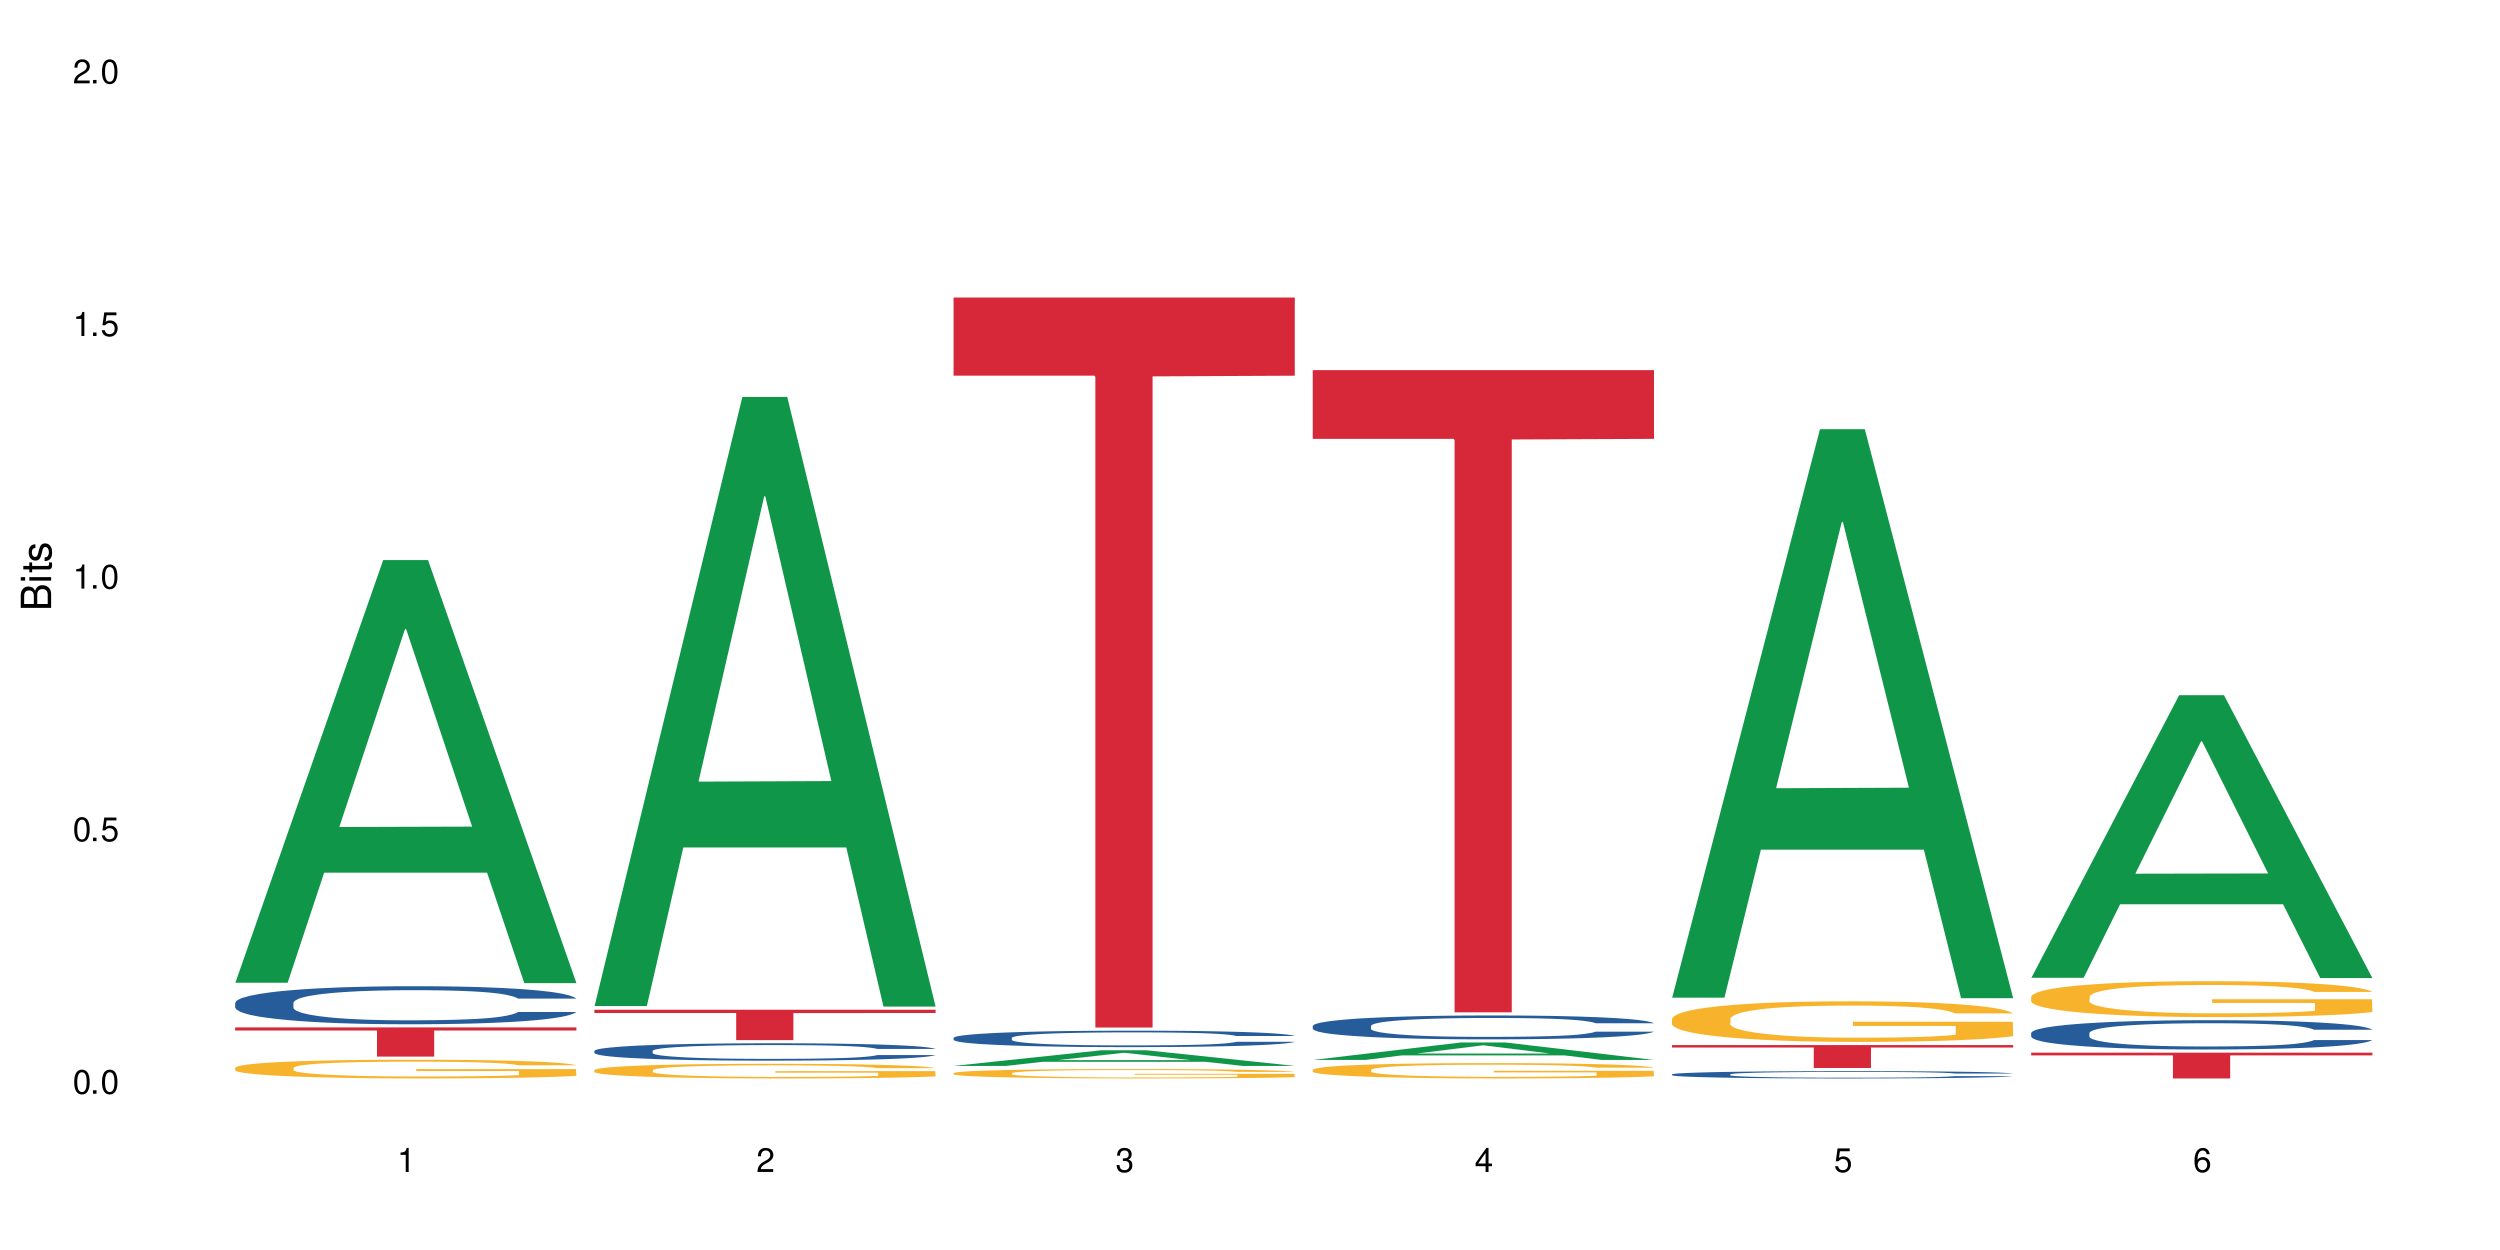 <?xml version="1.0" encoding="UTF-8"?>
<svg xmlns="http://www.w3.org/2000/svg" xmlns:xlink="http://www.w3.org/1999/xlink" width="720" height="360" viewBox="0 0 720 360">
<defs>
<g>
<g id="glyph-0-0">
</g>
<g id="glyph-0-1">
<path d="M 2.641 -6.938 C 2 -6.938 1.422 -6.656 1.078 -6.172 C 0.641 -5.562 0.406 -4.641 0.406 -3.359 C 0.406 -1.016 1.188 0.219 2.641 0.219 C 4.078 0.219 4.859 -1.016 4.859 -3.297 C 4.859 -4.641 4.656 -5.547 4.203 -6.172 C 3.844 -6.656 3.281 -6.938 2.641 -6.938 Z M 2.641 -6.188 C 3.547 -6.188 4 -5.25 4 -3.375 C 4 -1.406 3.562 -0.484 2.625 -0.484 C 1.734 -0.484 1.281 -1.438 1.281 -3.344 C 1.281 -5.25 1.734 -6.188 2.641 -6.188 Z M 2.641 -6.188 "/>
</g>
<g id="glyph-0-2">
<path d="M 1.828 -1 L 0.828 -1 L 0.828 0 L 1.828 0 Z M 1.828 -1 "/>
</g>
<g id="glyph-0-3">
<path d="M 4.562 -6.797 L 1.062 -6.797 L 0.547 -3.094 L 1.328 -3.094 C 1.719 -3.562 2.047 -3.734 2.578 -3.734 C 3.484 -3.734 4.062 -3.109 4.062 -2.094 C 4.062 -1.125 3.484 -0.531 2.578 -0.531 C 1.828 -0.531 1.375 -0.906 1.188 -1.672 L 0.328 -1.672 C 0.453 -1.109 0.547 -0.844 0.75 -0.594 C 1.125 -0.078 1.828 0.219 2.594 0.219 C 3.969 0.219 4.922 -0.781 4.922 -2.219 C 4.922 -3.562 4.031 -4.484 2.719 -4.484 C 2.25 -4.484 1.859 -4.359 1.469 -4.062 L 1.734 -5.969 L 4.562 -5.969 Z M 4.562 -6.797 "/>
</g>
<g id="glyph-0-4">
<path d="M 2.484 -4.938 L 2.484 0 L 3.328 0 L 3.328 -6.938 L 2.766 -6.938 C 2.469 -5.875 2.281 -5.734 0.984 -5.562 L 0.984 -4.938 Z M 2.484 -4.938 "/>
</g>
<g id="glyph-0-5">
<path d="M 4.859 -0.828 L 1.281 -0.828 C 1.359 -1.406 1.672 -1.781 2.5 -2.281 L 3.469 -2.828 C 4.406 -3.344 4.906 -4.062 4.906 -4.906 C 4.906 -5.484 4.672 -6.031 4.266 -6.406 C 3.859 -6.766 3.375 -6.938 2.719 -6.938 C 1.859 -6.938 1.219 -6.625 0.844 -6.031 C 0.609 -5.672 0.5 -5.234 0.484 -4.531 L 1.328 -4.531 C 1.359 -5.016 1.406 -5.281 1.531 -5.516 C 1.75 -5.938 2.188 -6.203 2.703 -6.203 C 3.469 -6.203 4.031 -5.641 4.031 -4.891 C 4.031 -4.344 3.719 -3.859 3.125 -3.516 L 2.234 -3 C 0.812 -2.172 0.406 -1.531 0.328 -0.016 L 4.859 -0.016 Z M 4.859 -0.828 "/>
</g>
<g id="glyph-0-6">
<path d="M 2.125 -3.188 L 2.578 -3.188 C 3.5 -3.188 3.984 -2.766 3.984 -1.922 C 3.984 -1.062 3.469 -0.531 2.594 -0.531 C 1.656 -0.531 1.203 -1 1.156 -2.016 L 0.312 -2.016 C 0.344 -1.453 0.438 -1.094 0.609 -0.781 C 0.953 -0.109 1.625 0.219 2.547 0.219 C 3.953 0.219 4.859 -0.625 4.859 -1.938 C 4.859 -2.828 4.516 -3.297 3.703 -3.594 C 4.344 -3.844 4.656 -4.328 4.656 -5.031 C 4.656 -6.219 3.875 -6.938 2.578 -6.938 C 1.203 -6.938 0.484 -6.172 0.453 -4.703 L 1.297 -4.703 C 1.312 -5.125 1.344 -5.359 1.453 -5.578 C 1.641 -5.969 2.062 -6.203 2.594 -6.203 C 3.344 -6.203 3.797 -5.75 3.797 -5 C 3.797 -4.516 3.609 -4.219 3.25 -4.047 C 3.016 -3.953 2.703 -3.922 2.125 -3.906 Z M 2.125 -3.188 "/>
</g>
<g id="glyph-0-7">
<path d="M 3.141 -1.672 L 3.141 0 L 3.984 0 L 3.984 -1.672 L 4.984 -1.672 L 4.984 -2.438 L 3.984 -2.438 L 3.984 -6.938 L 3.359 -6.938 L 0.266 -2.578 L 0.266 -1.672 Z M 3.141 -2.438 L 1 -2.438 L 3.141 -5.5 Z M 3.141 -2.438 "/>
</g>
<g id="glyph-0-8">
<path d="M 4.781 -5.125 C 4.609 -6.266 3.891 -6.938 2.844 -6.938 C 2.094 -6.938 1.422 -6.578 1.031 -5.953 C 0.594 -5.266 0.406 -4.422 0.406 -3.172 C 0.406 -2 0.578 -1.25 0.984 -0.641 C 1.359 -0.078 1.953 0.219 2.703 0.219 C 3.984 0.219 4.922 -0.75 4.922 -2.094 C 4.922 -3.375 4.062 -4.281 2.844 -4.281 C 2.172 -4.281 1.641 -4.031 1.281 -3.516 C 1.281 -5.234 1.828 -6.188 2.797 -6.188 C 3.391 -6.188 3.797 -5.797 3.938 -5.125 Z M 2.734 -3.531 C 3.547 -3.531 4.062 -2.953 4.062 -2.031 C 4.062 -1.156 3.484 -0.531 2.703 -0.531 C 1.922 -0.531 1.328 -1.188 1.328 -2.078 C 1.328 -2.938 1.906 -3.531 2.734 -3.531 Z M 2.734 -3.531 "/>
</g>
<g id="glyph-1-0">
</g>
<g id="glyph-1-1">
<path d="M 0 -0.953 L 0 -4.891 C 0 -5.719 -0.234 -6.344 -0.734 -6.797 C -1.188 -7.234 -1.812 -7.469 -2.5 -7.469 C -3.547 -7.469 -4.188 -7 -4.625 -5.875 C -4.984 -6.688 -5.625 -7.094 -6.531 -7.094 C -7.172 -7.094 -7.734 -6.859 -8.141 -6.391 C -8.562 -5.922 -8.75 -5.344 -8.75 -4.5 L -8.75 -0.953 Z M -4.984 -2.062 L -7.766 -2.062 L -7.766 -4.219 C -7.766 -4.844 -7.688 -5.203 -7.453 -5.5 C -7.219 -5.812 -6.859 -5.969 -6.375 -5.969 C -5.891 -5.969 -5.531 -5.812 -5.297 -5.5 C -5.062 -5.203 -4.984 -4.844 -4.984 -4.219 Z M -0.984 -2.062 L -4 -2.062 L -4 -4.781 C -4 -5.766 -3.438 -6.359 -2.484 -6.359 C -1.547 -6.359 -0.984 -5.766 -0.984 -4.781 Z M -0.984 -2.062 "/>
</g>
<g id="glyph-1-2">
<path d="M -6.281 -1.797 L -6.281 -0.797 L 0 -0.797 L 0 -1.797 Z M -8.75 -1.797 L -8.75 -0.797 L -7.484 -0.797 L -7.484 -1.797 Z M -8.75 -1.797 "/>
</g>
<g id="glyph-1-3">
<path d="M -6.281 -3.047 L -6.281 -2.016 L -8.016 -2.016 L -8.016 -1.016 L -6.281 -1.016 L -6.281 -0.172 L -5.469 -0.172 L -5.469 -1.016 L -0.719 -1.016 C -0.078 -1.016 0.281 -1.453 0.281 -2.234 C 0.281 -2.5 0.25 -2.719 0.188 -3.047 L -0.641 -3.047 C -0.609 -2.906 -0.594 -2.766 -0.594 -2.562 C -0.594 -2.141 -0.719 -2.016 -1.156 -2.016 L -5.469 -2.016 L -5.469 -3.047 Z M -6.281 -3.047 "/>
</g>
<g id="glyph-1-4">
<path d="M -4.531 -5.25 C -5.766 -5.25 -6.469 -4.422 -6.469 -2.969 C -6.469 -1.516 -5.719 -0.562 -4.547 -0.562 C -3.562 -0.562 -3.094 -1.062 -2.734 -2.562 L -2.516 -3.484 C -2.344 -4.188 -2.094 -4.469 -1.641 -4.469 C -1.047 -4.469 -0.641 -3.875 -0.641 -3 C -0.641 -2.453 -0.797 -2 -1.062 -1.75 C -1.25 -1.594 -1.422 -1.531 -1.875 -1.469 L -1.875 -0.406 C -0.422 -0.453 0.281 -1.266 0.281 -2.922 C 0.281 -4.5 -0.5 -5.516 -1.719 -5.516 C -2.656 -5.516 -3.172 -4.984 -3.469 -3.734 L -3.703 -2.766 C -3.891 -1.953 -4.156 -1.609 -4.594 -1.609 C -5.188 -1.609 -5.547 -2.125 -5.547 -2.938 C -5.547 -3.75 -5.203 -4.172 -4.531 -4.203 Z M -4.531 -5.25 "/>
</g>
</g>
</defs>
<rect x="-72" y="-36" width="864" height="432" fill="rgb(100%, 100%, 100%)" fill-opacity="1"/>
<path fill-rule="nonzero" fill="rgb(6.275%, 58.824%, 28.235%)" fill-opacity="1" d="M 67.73 283.02 L 67.836 282.906 L 110.359 161.305 L 123.273 161.305 L 166.008 283.137 L 150.992 283.137 L 140.281 251.336 L 93.352 251.336 L 82.852 283.02 L 67.73 283.02 L 97.863 238.18 L 135.977 238.062 L 116.973 181.211 L 116.766 181.098 L 116.555 181.438 L 97.758 238.062 L 97.863 238.18 Z M 67.73 283.02 "/>
<path fill-rule="nonzero" fill="rgb(14.51%, 36.078%, 60%)" fill-opacity="1" d="M 67.73 288.805 L 67.852 288.793 L 67.852 288.555 L 68.211 288.172 L 69.051 287.691 L 69.887 287.363 L 72.047 286.77 L 75.043 286.199 L 78.156 285.762 L 80.434 285.5 L 82.473 285.301 L 87.145 284.93 L 90.145 284.738 L 93.379 284.57 L 97.332 284.398 L 100.211 284.301 L 106.684 284.141 L 111.477 284.07 L 115.191 284.039 L 123.223 284.039 L 128.016 284.078 L 131.492 284.129 L 135.324 284.211 L 138.562 284.301 L 144.195 284.52 L 149.227 284.801 L 151.504 284.961 L 155.102 285.27 L 157.855 285.57 L 159.773 285.832 L 161.934 286.199 L 163.848 286.652 L 165.289 287.16 L 166.008 287.594 L 149.227 287.594 L 148.391 287.191 L 147.43 286.883 L 145.633 286.473 L 143.836 286.18 L 141.316 285.891 L 139.039 285.699 L 135.926 285.512 L 133.168 285.391 L 130.293 285.301 L 127.535 285.238 L 122.262 285.18 L 116.148 285.18 L 113.871 285.199 L 109.199 285.281 L 106.684 285.352 L 103.086 285.488 L 100.57 285.621 L 97.574 285.82 L 95.535 285.992 L 93.02 286.25 L 91.223 286.48 L 89.184 286.812 L 87.984 287.062 L 86.906 287.344 L 85.949 287.672 L 85.23 288.023 L 84.75 288.395 L 84.508 288.754 L 84.508 290.305 L 84.75 290.664 L 85.348 291.086 L 86.906 291.695 L 89.184 292.227 L 91.82 292.648 L 94.336 292.945 L 95.777 293.086 L 97.691 293.246 L 100.688 293.449 L 105.004 293.648 L 107.52 293.727 L 111.355 293.809 L 115.312 293.848 L 120.586 293.848 L 125.258 293.809 L 128.375 293.758 L 131.609 293.676 L 136.043 293.508 L 138.801 293.348 L 141.199 293.156 L 142.996 292.969 L 144.195 292.809 L 145.992 292.496 L 147.43 292.156 L 148.508 291.805 L 149.227 291.465 L 166.008 291.465 L 165.289 291.867 L 164.207 292.258 L 163.129 292.547 L 161.453 292.898 L 159.535 293.207 L 156.777 293.559 L 154.5 293.789 L 151.504 294.039 L 148.75 294.227 L 145.754 294.398 L 141.316 294.598 L 138.441 294.699 L 135.324 294.789 L 131.609 294.867 L 126.938 294.938 L 121.902 294.98 L 117.227 294.988 L 112.195 294.969 L 108.48 294.93 L 103.566 294.84 L 97.453 294.66 L 93.02 294.469 L 89.543 294.277 L 86.547 294.078 L 83.191 293.809 L 78.875 293.367 L 76.238 293.027 L 74.441 292.746 L 72.406 292.355 L 70.969 292.008 L 69.289 291.445 L 68.09 290.734 L 67.73 290.184 Z M 67.73 288.805 "/>
<path fill-rule="nonzero" fill="rgb(96.863%, 70.196%, 16.863%)" fill-opacity="1" d="M 67.73 307.508 L 67.852 307.5 L 67.852 307.402 L 68.332 307.18 L 69.527 306.875 L 71.086 306.625 L 72.766 306.426 L 73.844 306.324 L 75.641 306.176 L 77.199 306.066 L 81.152 305.844 L 86.188 305.637 L 88.945 305.551 L 92.059 305.465 L 96.496 305.371 L 98.531 305.336 L 104.766 305.258 L 111.836 305.211 L 119.625 305.195 L 123.223 305.199 L 128.133 305.219 L 134.848 305.273 L 138.68 305.324 L 141.676 305.371 L 144.793 305.438 L 148.629 305.535 L 152.223 305.652 L 155.102 305.77 L 157.977 305.918 L 160.375 306.078 L 162.41 306.25 L 164.207 306.457 L 165.289 306.629 L 166.008 306.801 L 149.348 306.801 L 148.391 306.629 L 147.309 306.496 L 145.512 306.332 L 143.715 306.215 L 141.918 306.121 L 138.562 305.992 L 135.684 305.914 L 132.09 305.844 L 128.613 305.801 L 124.66 305.77 L 122.262 305.762 L 115.91 305.762 L 110.156 305.797 L 106.801 305.836 L 104.406 305.875 L 101.047 305.949 L 99.012 306.008 L 97.812 306.047 L 94.219 306.199 L 91.82 306.34 L 90.504 306.434 L 88.824 306.578 L 87.625 306.715 L 86.309 306.91 L 85.59 307.059 L 84.629 307.395 L 84.508 308.281 L 84.871 308.469 L 85.59 308.672 L 86.547 308.848 L 87.984 309.035 L 89.422 309.18 L 91.941 309.371 L 94.098 309.5 L 95.777 309.582 L 99.012 309.715 L 100.328 309.762 L 103.445 309.848 L 106.684 309.918 L 110.637 309.977 L 113.633 310.008 L 118.426 310.031 L 124.539 310.031 L 131.73 310 L 136.285 309.961 L 139.398 309.922 L 141.438 309.887 L 143.953 309.832 L 145.754 309.785 L 147.43 309.73 L 149.469 309.648 L 149.469 308.469 L 119.863 308.465 L 119.863 307.91 L 165.887 307.906 L 166.008 309.832 L 163.488 309.969 L 160.375 310.094 L 157.379 310.195 L 154.262 310.277 L 149.828 310.371 L 146.23 310.43 L 140.719 310.5 L 135.684 310.543 L 130.41 310.574 L 125.738 310.59 L 120.223 310.594 L 115.312 310.582 L 110.039 310.555 L 105.844 310.516 L 102.008 310.465 L 98.172 310.402 L 93.379 310.297 L 90.262 310.215 L 87.027 310.109 L 83.789 309.988 L 80.914 309.855 L 78.996 309.75 L 77.078 309.633 L 75.043 309.484 L 73.125 309.316 L 71.688 309.164 L 70.367 308.992 L 69.41 308.828 L 68.449 308.605 L 67.969 308.43 L 67.73 308.277 Z M 67.73 307.508 "/>
<path fill-rule="nonzero" fill="rgb(83.922%, 15.686%, 22.353%)" fill-opacity="1" d="M 67.73 295.891 L 166.008 295.891 L 166.008 296.793 L 125.047 296.801 L 125.047 304.293 L 108.57 304.293 L 108.57 296.809 L 108.332 296.793 L 67.73 296.793 Z M 67.73 295.891 "/>
<path fill-rule="nonzero" fill="rgb(6.275%, 58.824%, 28.235%)" fill-opacity="1" d="M 171.18 289.746 L 171.285 289.578 L 213.809 114.309 L 226.723 114.309 L 269.453 289.91 L 254.441 289.91 L 243.73 244.07 L 196.797 244.07 L 186.297 289.746 L 171.18 289.746 L 201.312 225.109 L 239.426 224.945 L 220.422 143 L 220.211 142.832 L 220 143.328 L 201.207 224.945 L 201.312 225.109 Z M 171.18 289.746 "/>
<path fill-rule="nonzero" fill="rgb(14.51%, 36.078%, 60%)" fill-opacity="1" d="M 171.18 302.645 L 171.297 302.637 L 171.297 302.527 L 171.66 302.355 L 172.496 302.137 L 173.336 301.984 L 175.492 301.715 L 178.488 301.453 L 181.605 301.254 L 183.883 301.133 L 185.922 301.043 L 190.594 300.871 L 193.59 300.785 L 196.828 300.707 L 200.781 300.629 L 203.656 300.582 L 210.129 300.512 L 214.922 300.48 L 218.641 300.465 L 226.668 300.465 L 231.461 300.484 L 234.938 300.508 L 238.773 300.543 L 242.008 300.582 L 247.641 300.684 L 252.676 300.812 L 254.953 300.887 L 258.547 301.027 L 261.305 301.164 L 263.223 301.285 L 265.379 301.453 L 267.297 301.66 L 268.734 301.895 L 269.453 302.09 L 252.676 302.09 L 251.836 301.906 L 250.879 301.766 L 249.082 301.578 L 247.281 301.445 L 244.766 301.312 L 242.488 301.223 L 239.371 301.137 L 236.617 301.082 L 233.738 301.043 L 230.984 301.016 L 225.711 300.988 L 219.598 300.988 L 217.32 300.996 L 212.645 301.031 L 210.129 301.062 L 206.535 301.129 L 204.016 301.188 L 201.02 301.281 L 198.984 301.355 L 196.469 301.477 L 194.668 301.582 L 192.633 301.734 L 191.434 301.848 L 190.355 301.977 L 189.395 302.125 L 188.676 302.285 L 188.199 302.457 L 187.957 302.621 L 187.957 303.328 L 188.199 303.496 L 188.797 303.688 L 190.355 303.965 L 192.633 304.207 L 195.27 304.402 L 197.785 304.539 L 199.223 304.602 L 201.141 304.676 L 204.137 304.766 L 208.453 304.859 L 210.969 304.895 L 214.805 304.93 L 218.758 304.949 L 224.031 304.949 L 228.707 304.93 L 231.82 304.91 L 235.059 304.871 L 239.492 304.793 L 242.25 304.723 L 244.645 304.633 L 246.445 304.547 L 247.641 304.473 L 249.441 304.332 L 250.879 304.176 L 251.957 304.016 L 252.676 303.859 L 269.453 303.859 L 268.734 304.043 L 267.656 304.223 L 266.578 304.355 L 264.898 304.516 L 262.984 304.656 L 260.227 304.816 L 257.949 304.922 L 254.953 305.035 L 252.195 305.125 L 249.199 305.203 L 244.766 305.293 L 241.891 305.34 L 238.773 305.379 L 235.059 305.418 L 230.383 305.449 L 225.352 305.465 L 220.676 305.473 L 215.645 305.461 L 211.926 305.445 L 207.012 305.402 L 200.902 305.32 L 196.469 305.234 L 192.992 305.145 L 189.996 305.055 L 186.641 304.93 L 182.324 304.73 L 179.688 304.574 L 177.891 304.445 L 175.852 304.27 L 174.414 304.109 L 172.738 303.852 L 171.539 303.527 L 171.18 303.273 Z M 171.18 302.645 "/>
<path fill-rule="nonzero" fill="rgb(96.863%, 70.196%, 16.863%)" fill-opacity="1" d="M 171.18 308.18 L 171.297 308.176 L 171.297 308.102 L 171.777 307.926 L 172.977 307.688 L 174.535 307.492 L 176.211 307.336 L 177.293 307.258 L 179.09 307.141 L 180.648 307.055 L 184.602 306.883 L 189.637 306.723 L 192.391 306.652 L 195.508 306.586 L 199.941 306.512 L 201.98 306.484 L 208.211 306.426 L 215.281 306.387 L 223.074 306.375 L 226.668 306.379 L 231.582 306.395 L 238.293 306.438 L 242.129 306.477 L 245.125 306.512 L 248.242 306.562 L 252.078 306.641 L 255.672 306.734 L 258.547 306.824 L 261.426 306.941 L 263.82 307.062 L 265.859 307.199 L 267.656 307.359 L 268.734 307.496 L 269.453 307.629 L 252.797 307.629 L 251.836 307.496 L 250.758 307.391 L 248.961 307.266 L 247.164 307.172 L 245.363 307.098 L 242.008 307 L 239.133 306.938 L 235.539 306.883 L 232.062 306.848 L 228.105 306.824 L 225.711 306.816 L 219.359 306.816 L 213.605 306.844 L 210.25 306.875 L 207.852 306.906 L 204.496 306.965 L 202.461 307.012 L 201.262 307.043 L 197.664 307.16 L 195.27 307.27 L 193.949 307.34 L 192.273 307.457 L 191.074 307.562 L 189.754 307.715 L 189.035 307.832 L 188.078 308.094 L 187.957 308.785 L 188.316 308.934 L 189.035 309.09 L 189.996 309.23 L 191.434 309.375 L 192.871 309.488 L 195.387 309.637 L 197.547 309.738 L 199.223 309.805 L 202.461 309.906 L 203.777 309.941 L 206.895 310.012 L 210.129 310.066 L 214.086 310.113 L 217.082 310.133 L 221.875 310.152 L 227.988 310.152 L 235.18 310.129 L 239.73 310.102 L 242.848 310.07 L 244.887 310.043 L 247.402 310 L 249.199 309.961 L 250.879 309.918 L 252.914 309.852 L 252.914 308.934 L 223.312 308.93 L 223.312 308.496 L 269.336 308.492 L 269.453 310 L 266.938 310.105 L 263.82 310.203 L 260.824 310.281 L 257.711 310.348 L 253.273 310.418 L 249.68 310.465 L 244.168 310.52 L 239.133 310.555 L 233.859 310.578 L 229.184 310.59 L 223.672 310.594 L 218.758 310.586 L 213.484 310.562 L 209.289 310.531 L 205.457 310.492 L 201.621 310.441 L 196.828 310.363 L 193.711 310.297 L 190.473 310.215 L 187.238 310.121 L 184.363 310.016 L 182.445 309.934 L 180.527 309.844 L 178.488 309.727 L 176.57 309.594 L 175.133 309.477 L 173.816 309.34 L 172.855 309.215 L 171.898 309.039 L 171.418 308.902 L 171.18 308.781 Z M 171.18 308.18 "/>
<path fill-rule="nonzero" fill="rgb(83.922%, 15.686%, 22.353%)" fill-opacity="1" d="M 171.18 290.812 L 269.453 290.812 L 269.453 291.75 L 228.496 291.758 L 228.496 299.562 L 212.02 299.562 L 212.02 291.766 L 211.777 291.75 L 171.18 291.75 Z M 171.18 290.812 "/>
<path fill-rule="nonzero" fill="rgb(6.275%, 58.824%, 28.235%)" fill-opacity="1" d="M 274.629 306.98 L 274.73 306.977 L 317.254 302.473 L 330.168 302.473 L 372.902 306.984 L 357.887 306.984 L 347.18 305.805 L 300.246 305.805 L 289.746 306.98 L 274.629 306.98 L 304.762 305.32 L 342.875 305.316 L 323.871 303.211 L 323.66 303.207 L 323.449 303.219 L 304.656 305.316 L 304.762 305.32 Z M 274.629 306.98 "/>
<path fill-rule="nonzero" fill="rgb(14.51%, 36.078%, 60%)" fill-opacity="1" d="M 274.629 298.895 L 274.746 298.891 L 274.746 298.785 L 275.105 298.621 L 275.945 298.414 L 276.785 298.27 L 278.941 298.016 L 281.938 297.77 L 285.055 297.578 L 287.332 297.465 L 289.367 297.379 L 294.043 297.219 L 297.039 297.137 L 300.273 297.062 L 304.23 296.988 L 307.105 296.945 L 313.578 296.879 L 318.371 296.848 L 322.086 296.832 L 330.117 296.832 L 334.91 296.852 L 338.387 296.871 L 342.223 296.906 L 345.457 296.945 L 351.09 297.043 L 356.125 297.164 L 358.402 297.23 L 361.996 297.367 L 364.754 297.496 L 366.672 297.609 L 368.828 297.77 L 370.746 297.965 L 372.184 298.184 L 372.902 298.371 L 356.125 298.371 L 355.285 298.199 L 354.324 298.062 L 352.527 297.887 L 350.73 297.762 L 348.215 297.637 L 345.938 297.551 L 342.82 297.469 L 340.062 297.418 L 337.188 297.379 L 334.43 297.352 L 329.156 297.328 L 323.047 297.328 L 320.77 297.336 L 316.094 297.371 L 313.578 297.402 L 309.98 297.461 L 307.465 297.52 L 304.469 297.605 L 302.434 297.68 L 299.914 297.789 L 298.117 297.891 L 296.078 298.031 L 294.883 298.141 L 293.801 298.262 L 292.844 298.406 L 292.125 298.559 L 291.645 298.719 L 291.406 298.871 L 291.406 299.543 L 291.645 299.699 L 292.246 299.883 L 293.801 300.145 L 296.078 300.375 L 298.715 300.559 L 301.234 300.688 L 302.672 300.746 L 304.59 300.816 L 307.586 300.902 L 311.898 300.988 L 314.418 301.023 L 318.25 301.059 L 322.207 301.078 L 327.48 301.078 L 332.152 301.059 L 335.27 301.039 L 338.508 301.004 L 342.941 300.93 L 345.695 300.859 L 348.094 300.777 L 349.891 300.695 L 351.09 300.625 L 352.887 300.492 L 354.324 300.344 L 355.406 300.195 L 356.125 300.047 L 372.902 300.047 L 372.184 300.219 L 371.105 300.387 L 370.027 300.516 L 368.348 300.664 L 366.43 300.801 L 363.676 300.949 L 361.398 301.051 L 358.402 301.16 L 355.645 301.242 L 352.648 301.316 L 348.215 301.402 L 345.336 301.445 L 342.223 301.484 L 338.508 301.52 L 333.832 301.547 L 328.797 301.566 L 324.125 301.57 L 319.09 301.562 L 315.375 301.543 L 310.461 301.504 L 304.348 301.426 L 299.914 301.344 L 296.438 301.262 L 293.441 301.176 L 290.086 301.059 L 285.773 300.867 L 283.137 300.723 L 281.34 300.602 L 279.301 300.43 L 277.863 300.281 L 276.184 300.039 L 274.988 299.73 L 274.629 299.492 Z M 274.629 298.895 "/>
<path fill-rule="nonzero" fill="rgb(96.863%, 70.196%, 16.863%)" fill-opacity="1" d="M 274.629 309.047 L 274.746 309.043 L 274.746 308.996 L 275.227 308.883 L 276.426 308.73 L 277.984 308.605 L 279.66 308.504 L 280.738 308.453 L 282.535 308.379 L 284.094 308.324 L 288.051 308.215 L 293.082 308.109 L 295.84 308.066 L 298.957 308.023 L 303.391 307.977 L 305.43 307.957 L 311.66 307.918 L 318.73 307.895 L 326.52 307.887 L 330.117 307.891 L 335.031 307.898 L 341.742 307.926 L 345.578 307.953 L 348.574 307.977 L 351.688 308.008 L 355.523 308.059 L 359.121 308.117 L 361.996 308.176 L 364.871 308.25 L 367.27 308.328 L 369.309 308.414 L 371.105 308.52 L 372.184 308.605 L 372.902 308.691 L 356.242 308.691 L 355.285 308.605 L 354.207 308.539 L 352.41 308.457 L 350.609 308.398 L 348.812 308.352 L 345.457 308.289 L 342.582 308.246 L 338.984 308.215 L 335.512 308.191 L 331.555 308.176 L 329.156 308.172 L 322.805 308.172 L 317.055 308.188 L 313.699 308.207 L 311.301 308.227 L 307.945 308.266 L 305.906 308.293 L 304.707 308.316 L 301.113 308.391 L 298.715 308.461 L 297.398 308.508 L 295.719 308.582 L 294.523 308.648 L 293.203 308.746 L 292.484 308.82 L 291.527 308.988 L 291.406 309.434 L 291.766 309.527 L 292.484 309.629 L 293.441 309.719 L 294.883 309.812 L 296.32 309.883 L 298.836 309.98 L 300.992 310.043 L 302.672 310.086 L 305.906 310.152 L 307.227 310.176 L 310.34 310.219 L 313.578 310.254 L 317.531 310.285 L 320.527 310.301 L 325.324 310.312 L 331.434 310.312 L 338.625 310.297 L 343.18 310.277 L 346.297 310.258 L 348.332 310.238 L 350.852 310.211 L 352.648 310.188 L 354.324 310.16 L 356.363 310.117 L 356.363 309.527 L 326.762 309.527 L 326.762 309.25 L 372.781 309.246 L 372.902 310.211 L 370.387 310.277 L 367.27 310.344 L 364.273 310.395 L 361.156 310.434 L 356.723 310.48 L 353.129 310.512 L 347.613 310.547 L 342.582 310.57 L 337.309 310.582 L 332.633 310.59 L 327.121 310.594 L 322.207 310.59 L 316.934 310.574 L 312.738 310.555 L 308.902 310.527 L 305.07 310.496 L 300.273 310.445 L 297.16 310.402 L 293.922 310.352 L 290.688 310.289 L 287.809 310.223 L 285.895 310.172 L 283.977 310.109 L 281.938 310.035 L 280.02 309.953 L 278.582 309.875 L 277.262 309.789 L 276.305 309.707 L 275.348 309.598 L 274.867 309.508 L 274.629 309.434 Z M 274.629 309.047 "/>
<path fill-rule="nonzero" fill="rgb(83.922%, 15.686%, 22.353%)" fill-opacity="1" d="M 274.629 85.695 L 372.902 85.695 L 372.902 108.199 L 331.945 108.398 L 331.945 295.93 L 315.465 295.93 L 315.465 108.594 L 315.227 108.199 L 274.629 108.199 Z M 274.629 85.695 "/>
<path fill-rule="nonzero" fill="rgb(6.275%, 58.824%, 28.235%)" fill-opacity="1" d="M 378.074 305.266 L 378.18 305.262 L 420.703 300.238 L 433.617 300.238 L 476.352 305.27 L 461.336 305.27 L 450.625 303.957 L 403.695 303.957 L 393.195 305.266 L 378.074 305.266 L 408.207 303.414 L 446.32 303.41 L 427.316 301.059 L 427.109 301.055 L 426.898 301.07 L 408.105 303.41 L 408.207 303.414 Z M 378.074 305.266 "/>
<path fill-rule="nonzero" fill="rgb(14.51%, 36.078%, 60%)" fill-opacity="1" d="M 378.074 295.449 L 378.195 295.445 L 378.195 295.293 L 378.555 295.055 L 379.395 294.754 L 380.23 294.547 L 382.391 294.176 L 385.387 293.816 L 388.5 293.539 L 390.777 293.375 L 392.816 293.25 L 397.492 293.02 L 400.488 292.898 L 403.723 292.793 L 407.676 292.684 L 410.555 292.621 L 417.027 292.523 L 421.82 292.477 L 425.535 292.461 L 433.566 292.461 L 438.359 292.484 L 441.836 292.516 L 445.668 292.566 L 448.906 292.621 L 454.539 292.762 L 459.57 292.938 L 461.848 293.039 L 465.445 293.23 L 468.199 293.422 L 470.117 293.586 L 472.277 293.816 L 474.191 294.098 L 475.633 294.422 L 476.352 294.691 L 459.57 294.691 L 458.734 294.438 L 457.773 294.242 L 455.977 293.988 L 454.18 293.805 L 451.66 293.621 L 449.383 293.504 L 446.27 293.383 L 443.512 293.309 L 440.637 293.25 L 437.879 293.215 L 432.605 293.176 L 426.492 293.176 L 424.215 293.188 L 419.543 293.238 L 417.027 293.281 L 413.43 293.371 L 410.914 293.453 L 407.918 293.578 L 405.879 293.684 L 403.363 293.848 L 401.566 293.992 L 399.527 294.199 L 398.328 294.355 L 397.25 294.535 L 396.293 294.742 L 395.574 294.961 L 395.094 295.191 L 394.855 295.418 L 394.855 296.395 L 395.094 296.621 L 395.691 296.883 L 397.25 297.266 L 399.527 297.602 L 402.164 297.863 L 404.68 298.051 L 406.121 298.141 L 408.035 298.242 L 411.035 298.367 L 415.348 298.492 L 417.863 298.543 L 421.699 298.594 L 425.656 298.617 L 430.93 298.617 L 435.602 298.594 L 438.719 298.562 L 441.953 298.512 L 446.387 298.406 L 449.145 298.305 L 451.543 298.184 L 453.34 298.066 L 454.539 297.965 L 456.336 297.77 L 457.773 297.555 L 458.852 297.336 L 459.57 297.121 L 476.352 297.121 L 475.633 297.375 L 474.555 297.617 L 473.473 297.801 L 471.797 298.02 L 469.879 298.215 L 467.121 298.438 L 464.844 298.582 L 461.848 298.738 L 459.094 298.855 L 456.098 298.965 L 451.66 299.09 L 448.785 299.152 L 445.668 299.207 L 441.953 299.258 L 437.281 299.305 L 432.246 299.328 L 427.574 299.336 L 422.539 299.32 L 418.824 299.297 L 413.91 299.242 L 407.797 299.129 L 403.363 299.008 L 399.887 298.887 L 396.891 298.762 L 393.535 298.594 L 389.223 298.316 L 386.586 298.102 L 384.785 297.926 L 382.75 297.684 L 381.312 297.461 L 379.633 297.109 L 378.434 296.664 L 378.074 296.316 Z M 378.074 295.449 "/>
<path fill-rule="nonzero" fill="rgb(96.863%, 70.196%, 16.863%)" fill-opacity="1" d="M 378.074 308.066 L 378.195 308.062 L 378.195 307.98 L 378.676 307.801 L 379.871 307.551 L 381.43 307.344 L 383.109 307.184 L 384.188 307.098 L 385.984 306.977 L 387.543 306.887 L 391.496 306.707 L 396.531 306.539 L 399.289 306.465 L 402.402 306.395 L 406.84 306.32 L 408.875 306.293 L 415.109 306.227 L 422.18 306.188 L 429.969 306.176 L 433.566 306.18 L 438.48 306.195 L 445.191 306.238 L 449.023 306.277 L 452.02 306.32 L 455.137 306.371 L 458.973 306.453 L 462.566 306.551 L 465.445 306.645 L 468.32 306.766 L 470.719 306.898 L 472.754 307.039 L 474.555 307.207 L 475.633 307.348 L 476.352 307.488 L 459.691 307.488 L 458.734 307.348 L 457.652 307.238 L 455.855 307.105 L 454.059 307.008 L 452.262 306.934 L 448.906 306.828 L 446.027 306.762 L 442.434 306.707 L 438.957 306.672 L 435.004 306.645 L 432.605 306.637 L 426.254 306.637 L 420.5 306.668 L 417.145 306.699 L 414.75 306.73 L 411.395 306.793 L 409.355 306.84 L 408.156 306.871 L 404.562 306.996 L 402.164 307.109 L 400.848 307.188 L 399.168 307.309 L 397.969 307.418 L 396.652 307.578 L 395.934 307.699 L 394.973 307.973 L 394.855 308.699 L 395.215 308.855 L 395.934 309.02 L 396.891 309.164 L 398.328 309.316 L 399.766 309.434 L 402.285 309.594 L 404.441 309.695 L 406.121 309.766 L 409.355 309.875 L 410.672 309.91 L 413.789 309.984 L 417.027 310.039 L 420.98 310.09 L 423.977 310.113 L 428.77 310.133 L 434.883 310.133 L 442.074 310.109 L 446.629 310.078 L 449.746 310.043 L 451.781 310.016 L 454.297 309.973 L 456.098 309.93 L 457.773 309.887 L 459.812 309.816 L 459.812 308.855 L 430.211 308.852 L 430.211 308.398 L 476.23 308.395 L 476.352 309.973 L 473.832 310.082 L 470.719 310.184 L 467.723 310.266 L 464.605 310.336 L 460.172 310.41 L 456.574 310.461 L 451.062 310.516 L 446.027 310.555 L 440.754 310.578 L 436.082 310.59 L 430.57 310.594 L 425.656 310.586 L 420.383 310.562 L 416.188 310.527 L 412.352 310.488 L 408.516 310.438 L 403.723 310.352 L 400.605 310.281 L 397.371 310.199 L 394.133 310.098 L 391.258 309.988 L 389.34 309.902 L 387.422 309.805 L 385.387 309.684 L 383.469 309.547 L 382.031 309.422 L 380.711 309.281 L 379.754 309.148 L 378.793 308.965 L 378.316 308.82 L 378.074 308.695 Z M 378.074 308.066 "/>
<path fill-rule="nonzero" fill="rgb(83.922%, 15.686%, 22.353%)" fill-opacity="1" d="M 378.074 106.594 L 476.352 106.594 L 476.352 126.391 L 435.391 126.566 L 435.391 291.555 L 418.914 291.555 L 418.914 126.738 L 418.676 126.391 L 378.074 126.391 Z M 378.074 106.594 "/>
<path fill-rule="nonzero" fill="rgb(6.275%, 58.824%, 28.235%)" fill-opacity="1" d="M 481.523 287.328 L 481.629 287.176 L 524.152 123.609 L 537.066 123.609 L 579.797 287.484 L 564.785 287.484 L 554.074 244.707 L 507.141 244.707 L 496.641 287.328 L 481.523 287.328 L 511.656 227.012 L 549.77 226.855 L 530.766 150.383 L 530.555 150.23 L 530.348 150.691 L 511.551 226.855 L 511.656 227.012 Z M 481.523 287.328 "/>
<path fill-rule="nonzero" fill="rgb(14.51%, 36.078%, 60%)" fill-opacity="1" d="M 481.523 309.406 L 481.645 309.402 L 481.645 309.355 L 482.004 309.285 L 482.84 309.191 L 483.68 309.129 L 485.836 309.016 L 488.832 308.906 L 491.949 308.82 L 494.227 308.77 L 496.266 308.73 L 500.938 308.66 L 503.934 308.625 L 507.172 308.594 L 511.125 308.559 L 514 308.539 L 520.473 308.508 L 525.27 308.496 L 528.984 308.488 L 537.012 308.488 L 541.809 308.496 L 545.281 308.508 L 549.117 308.523 L 552.352 308.539 L 557.984 308.582 L 563.02 308.637 L 565.297 308.668 L 568.891 308.727 L 571.648 308.785 L 573.566 308.836 L 575.723 308.906 L 577.641 308.992 L 579.078 309.09 L 579.797 309.172 L 563.02 309.172 L 562.18 309.094 L 561.223 309.035 L 559.426 308.957 L 557.625 308.902 L 555.109 308.848 L 552.832 308.809 L 549.715 308.773 L 546.961 308.75 L 544.082 308.73 L 541.328 308.723 L 536.055 308.711 L 529.941 308.711 L 527.664 308.715 L 522.992 308.727 L 520.473 308.742 L 516.879 308.77 L 514.363 308.793 L 511.367 308.832 L 509.328 308.863 L 506.812 308.914 L 505.012 308.961 L 502.977 309.023 L 501.777 309.07 L 500.699 309.125 L 499.738 309.188 L 499.02 309.254 L 498.543 309.328 L 498.301 309.395 L 498.301 309.695 L 498.543 309.762 L 499.141 309.844 L 500.699 309.961 L 502.977 310.062 L 505.613 310.145 L 508.129 310.199 L 509.566 310.227 L 511.484 310.258 L 514.48 310.297 L 518.797 310.336 L 521.312 310.352 L 525.148 310.367 L 529.102 310.375 L 534.375 310.375 L 539.051 310.367 L 542.168 310.355 L 545.402 310.34 L 549.836 310.309 L 552.594 310.277 L 554.988 310.242 L 556.789 310.203 L 557.984 310.176 L 559.785 310.113 L 561.223 310.051 L 562.301 309.98 L 563.02 309.918 L 579.797 309.918 L 579.078 309.992 L 578 310.066 L 576.922 310.125 L 575.246 310.191 L 573.328 310.25 L 570.57 310.316 L 568.293 310.363 L 565.297 310.41 L 562.539 310.445 L 559.543 310.48 L 555.109 310.52 L 552.234 310.539 L 549.117 310.555 L 545.402 310.57 L 540.727 310.582 L 535.695 310.59 L 531.02 310.594 L 525.988 310.59 L 522.27 310.582 L 517.359 310.562 L 511.246 310.531 L 506.812 310.492 L 503.336 310.457 L 500.34 310.418 L 496.984 310.367 L 492.668 310.281 L 490.031 310.215 L 488.234 310.164 L 486.195 310.086 L 484.758 310.02 L 483.082 309.914 L 481.883 309.777 L 481.523 309.672 Z M 481.523 309.406 "/>
<path fill-rule="nonzero" fill="rgb(96.863%, 70.196%, 16.863%)" fill-opacity="1" d="M 481.523 293.391 L 481.645 293.379 L 481.645 293.168 L 482.121 292.688 L 483.32 292.023 L 484.879 291.48 L 486.555 291.055 L 487.637 290.828 L 489.434 290.512 L 490.992 290.273 L 494.945 289.793 L 499.98 289.348 L 502.734 289.156 L 505.852 288.973 L 510.285 288.77 L 512.324 288.695 L 518.555 288.523 L 525.629 288.418 L 533.418 288.387 L 537.012 288.398 L 541.926 288.441 L 548.637 288.559 L 552.473 288.664 L 555.469 288.77 L 558.586 288.91 L 562.422 289.121 L 566.016 289.379 L 568.891 289.633 L 571.77 289.953 L 574.164 290.297 L 576.203 290.668 L 578 291.117 L 579.078 291.492 L 579.797 291.863 L 563.141 291.863 L 562.18 291.492 L 561.102 291.203 L 559.305 290.852 L 557.508 290.594 L 555.711 290.391 L 552.352 290.113 L 549.477 289.945 L 545.883 289.793 L 542.406 289.699 L 538.449 289.633 L 536.055 289.613 L 529.703 289.613 L 523.949 289.688 L 520.594 289.773 L 518.195 289.859 L 514.84 290.02 L 512.805 290.148 L 511.605 290.23 L 508.008 290.562 L 505.613 290.863 L 504.293 291.066 L 502.617 291.387 L 501.418 291.672 L 500.098 292.102 L 499.379 292.422 L 498.422 293.145 L 498.301 295.066 L 498.66 295.473 L 499.379 295.91 L 500.34 296.293 L 501.777 296.699 L 503.215 297.008 L 505.73 297.426 L 507.891 297.703 L 509.566 297.883 L 512.805 298.172 L 514.121 298.27 L 517.238 298.461 L 520.473 298.609 L 524.43 298.738 L 527.426 298.801 L 532.219 298.855 L 538.332 298.855 L 545.523 298.789 L 550.078 298.707 L 553.191 298.621 L 555.23 298.547 L 557.746 298.43 L 559.543 298.32 L 561.223 298.203 L 563.258 298.023 L 563.258 295.473 L 533.656 295.461 L 533.656 294.266 L 579.68 294.254 L 579.797 298.43 L 577.281 298.715 L 574.164 298.992 L 571.168 299.207 L 568.055 299.387 L 563.617 299.59 L 560.023 299.719 L 554.512 299.867 L 549.477 299.965 L 544.203 300.027 L 539.531 300.062 L 534.016 300.07 L 529.102 300.051 L 523.828 299.984 L 519.637 299.902 L 515.801 299.793 L 511.965 299.656 L 507.172 299.43 L 504.055 299.25 L 500.82 299.027 L 497.582 298.758 L 494.707 298.473 L 492.789 298.246 L 490.871 297.992 L 488.832 297.672 L 486.918 297.309 L 485.477 296.977 L 484.16 296.602 L 483.199 296.25 L 482.242 295.77 L 481.762 295.387 L 481.523 295.055 Z M 481.523 293.391 "/>
<path fill-rule="nonzero" fill="rgb(83.922%, 15.686%, 22.353%)" fill-opacity="1" d="M 481.523 300.977 L 579.797 300.977 L 579.797 301.684 L 538.84 301.688 L 538.84 307.586 L 522.363 307.586 L 522.363 301.695 L 522.121 301.684 L 481.523 301.684 Z M 481.523 300.977 "/>
<path fill-rule="nonzero" fill="rgb(6.275%, 58.824%, 28.235%)" fill-opacity="1" d="M 584.973 281.613 L 585.074 281.539 L 627.598 200.223 L 640.512 200.223 L 683.246 281.691 L 668.23 281.691 L 657.523 260.426 L 610.59 260.426 L 600.09 281.613 L 584.973 281.613 L 615.105 251.629 L 653.219 251.551 L 634.215 213.535 L 634.004 213.457 L 633.793 213.688 L 615 251.551 L 615.105 251.629 Z M 584.973 281.613 "/>
<path fill-rule="nonzero" fill="rgb(14.51%, 36.078%, 60%)" fill-opacity="1" d="M 584.973 297.492 L 585.09 297.484 L 585.09 297.297 L 585.449 297.004 L 586.289 296.637 L 587.129 296.383 L 589.285 295.926 L 592.281 295.488 L 595.398 295.148 L 597.676 294.949 L 599.711 294.793 L 604.387 294.508 L 607.383 294.363 L 610.617 294.23 L 614.574 294.098 L 617.449 294.023 L 623.922 293.898 L 628.715 293.844 L 632.43 293.82 L 640.461 293.82 L 645.254 293.852 L 648.73 293.891 L 652.566 293.953 L 655.801 294.023 L 661.434 294.191 L 666.469 294.406 L 668.746 294.531 L 672.34 294.77 L 675.098 295 L 677.016 295.203 L 679.172 295.488 L 681.09 295.832 L 682.527 296.227 L 683.246 296.559 L 666.469 296.559 L 665.629 296.25 L 664.672 296.012 L 662.871 295.695 L 661.074 295.473 L 658.559 295.246 L 656.281 295.102 L 653.164 294.953 L 650.406 294.863 L 647.531 294.793 L 644.773 294.746 L 639.504 294.699 L 633.391 294.699 L 631.113 294.715 L 626.438 294.777 L 623.922 294.832 L 620.328 294.941 L 617.809 295.039 L 614.812 295.195 L 612.777 295.324 L 610.258 295.527 L 608.461 295.703 L 606.426 295.957 L 605.227 296.148 L 604.148 296.367 L 603.188 296.621 L 602.469 296.891 L 601.988 297.176 L 601.75 297.453 L 601.75 298.648 L 601.988 298.926 L 602.59 299.25 L 604.148 299.719 L 606.426 300.129 L 609.059 300.453 L 611.578 300.684 L 613.016 300.793 L 614.934 300.914 L 617.93 301.07 L 622.242 301.223 L 624.762 301.285 L 628.598 301.348 L 632.551 301.379 L 637.824 301.379 L 642.5 301.348 L 645.613 301.309 L 648.852 301.246 L 653.285 301.113 L 656.043 300.992 L 658.438 300.844 L 660.234 300.699 L 661.434 300.574 L 663.23 300.336 L 664.672 300.074 L 665.75 299.805 L 666.469 299.543 L 683.246 299.543 L 682.527 299.852 L 681.449 300.152 L 680.371 300.375 L 678.691 300.645 L 676.773 300.883 L 674.02 301.152 L 671.742 301.332 L 668.746 301.523 L 665.988 301.672 L 662.992 301.801 L 658.559 301.957 L 655.68 302.031 L 652.566 302.102 L 648.852 302.164 L 644.176 302.219 L 639.141 302.25 L 634.469 302.258 L 629.434 302.242 L 625.719 302.211 L 620.805 302.141 L 614.695 302 L 610.258 301.855 L 606.785 301.707 L 603.789 301.555 L 600.43 301.348 L 596.117 301.008 L 593.48 300.746 L 591.684 300.527 L 589.645 300.227 L 588.207 299.957 L 586.527 299.527 L 585.332 298.98 L 584.973 298.555 Z M 584.973 297.492 "/>
<path fill-rule="nonzero" fill="rgb(96.863%, 70.196%, 16.863%)" fill-opacity="1" d="M 584.973 287.016 L 585.09 287.008 L 585.09 286.82 L 585.57 286.395 L 586.77 285.809 L 588.328 285.328 L 590.004 284.953 L 591.082 284.754 L 592.883 284.473 L 594.438 284.262 L 598.395 283.84 L 603.426 283.441 L 606.184 283.273 L 609.301 283.113 L 613.734 282.934 L 615.773 282.867 L 622.004 282.719 L 629.074 282.621 L 636.867 282.594 L 640.461 282.605 L 645.375 282.641 L 652.086 282.746 L 655.922 282.84 L 658.918 282.934 L 662.035 283.055 L 665.867 283.246 L 669.465 283.473 L 672.34 283.699 L 675.215 283.98 L 677.613 284.281 L 679.652 284.613 L 681.449 285.008 L 682.527 285.34 L 683.246 285.668 L 666.586 285.668 L 665.629 285.34 L 664.551 285.082 L 662.754 284.773 L 660.953 284.547 L 659.156 284.367 L 655.801 284.121 L 652.926 283.973 L 649.328 283.84 L 645.855 283.754 L 641.898 283.699 L 639.504 283.68 L 633.148 283.68 L 627.398 283.746 L 624.043 283.82 L 621.645 283.895 L 618.289 284.035 L 616.25 284.148 L 615.055 284.227 L 611.457 284.52 L 609.059 284.781 L 607.742 284.961 L 606.062 285.242 L 604.867 285.5 L 603.547 285.875 L 602.828 286.16 L 601.871 286.801 L 601.75 288.496 L 602.109 288.855 L 602.828 289.242 L 603.789 289.582 L 605.227 289.938 L 606.664 290.211 L 609.18 290.582 L 611.336 290.824 L 613.016 290.984 L 616.25 291.242 L 617.57 291.324 L 620.688 291.496 L 623.922 291.625 L 627.875 291.738 L 630.871 291.797 L 635.668 291.844 L 641.777 291.844 L 648.969 291.789 L 653.523 291.711 L 656.641 291.637 L 658.676 291.57 L 661.195 291.465 L 662.992 291.371 L 664.672 291.27 L 666.707 291.109 L 666.707 288.855 L 637.105 288.844 L 637.105 287.789 L 683.125 287.781 L 683.246 291.465 L 680.73 291.723 L 677.613 291.965 L 674.617 292.156 L 671.5 292.316 L 667.066 292.496 L 663.473 292.605 L 657.957 292.738 L 652.926 292.824 L 647.652 292.879 L 642.977 292.91 L 637.465 292.918 L 632.551 292.898 L 627.277 292.844 L 623.082 292.77 L 619.246 292.672 L 615.414 292.551 L 610.617 292.352 L 607.504 292.191 L 604.266 291.996 L 601.031 291.758 L 598.156 291.504 L 596.238 291.305 L 594.32 291.078 L 592.281 290.797 L 590.363 290.477 L 588.926 290.184 L 587.609 289.855 L 586.648 289.543 L 585.691 289.117 L 585.211 288.781 L 584.973 288.488 Z M 584.973 287.016 "/>
<path fill-rule="nonzero" fill="rgb(83.922%, 15.686%, 22.353%)" fill-opacity="1" d="M 584.973 303.16 L 683.246 303.16 L 683.246 303.953 L 642.289 303.961 L 642.289 310.594 L 625.809 310.594 L 625.809 303.969 L 625.57 303.953 L 584.973 303.953 Z M 584.973 303.16 "/>
<g fill="rgb(0%, 0%, 0%)" fill-opacity="1">
<use xlink:href="#glyph-0-1" x="20.965" y="314.993"/>
<use xlink:href="#glyph-0-2" x="25.965" y="314.993"/>
<use xlink:href="#glyph-0-1" x="28.965" y="314.993"/>
</g>
<g fill="rgb(0%, 0%, 0%)" fill-opacity="1">
<use xlink:href="#glyph-0-1" x="20.965" y="242.251"/>
<use xlink:href="#glyph-0-2" x="25.965" y="242.251"/>
<use xlink:href="#glyph-0-3" x="28.965" y="242.251"/>
</g>
<g fill="rgb(0%, 0%, 0%)" fill-opacity="1">
<use xlink:href="#glyph-0-4" x="20.965" y="169.509"/>
<use xlink:href="#glyph-0-2" x="25.965" y="169.509"/>
<use xlink:href="#glyph-0-1" x="28.965" y="169.509"/>
</g>
<g fill="rgb(0%, 0%, 0%)" fill-opacity="1">
<use xlink:href="#glyph-0-4" x="20.965" y="96.767"/>
<use xlink:href="#glyph-0-2" x="25.965" y="96.767"/>
<use xlink:href="#glyph-0-3" x="28.965" y="96.767"/>
</g>
<g fill="rgb(0%, 0%, 0%)" fill-opacity="1">
<use xlink:href="#glyph-0-5" x="20.965" y="24.024"/>
<use xlink:href="#glyph-0-2" x="25.965" y="24.024"/>
<use xlink:href="#glyph-0-1" x="28.965" y="24.024"/>
</g>
<g fill="rgb(0%, 0%, 0%)" fill-opacity="1">
<use xlink:href="#glyph-0-4" x="114.367" y="337.532"/>
</g>
<g fill="rgb(0%, 0%, 0%)" fill-opacity="1">
<use xlink:href="#glyph-0-5" x="217.816" y="337.532"/>
</g>
<g fill="rgb(0%, 0%, 0%)" fill-opacity="1">
<use xlink:href="#glyph-0-6" x="321.266" y="337.532"/>
</g>
<g fill="rgb(0%, 0%, 0%)" fill-opacity="1">
<use xlink:href="#glyph-0-7" x="424.711" y="337.532"/>
</g>
<g fill="rgb(0%, 0%, 0%)" fill-opacity="1">
<use xlink:href="#glyph-0-3" x="528.16" y="337.532"/>
</g>
<g fill="rgb(0%, 0%, 0%)" fill-opacity="1">
<use xlink:href="#glyph-0-8" x="631.609" y="337.532"/>
</g>
<g fill="rgb(0%, 0%, 0%)" fill-opacity="1">
<use xlink:href="#glyph-1-1" x="14.725" y="176.012"/>
<use xlink:href="#glyph-1-2" x="14.725" y="168.012"/>
<use xlink:href="#glyph-1-3" x="14.725" y="165.012"/>
<use xlink:href="#glyph-1-4" x="14.725" y="162.012"/>
</g>
</svg>
